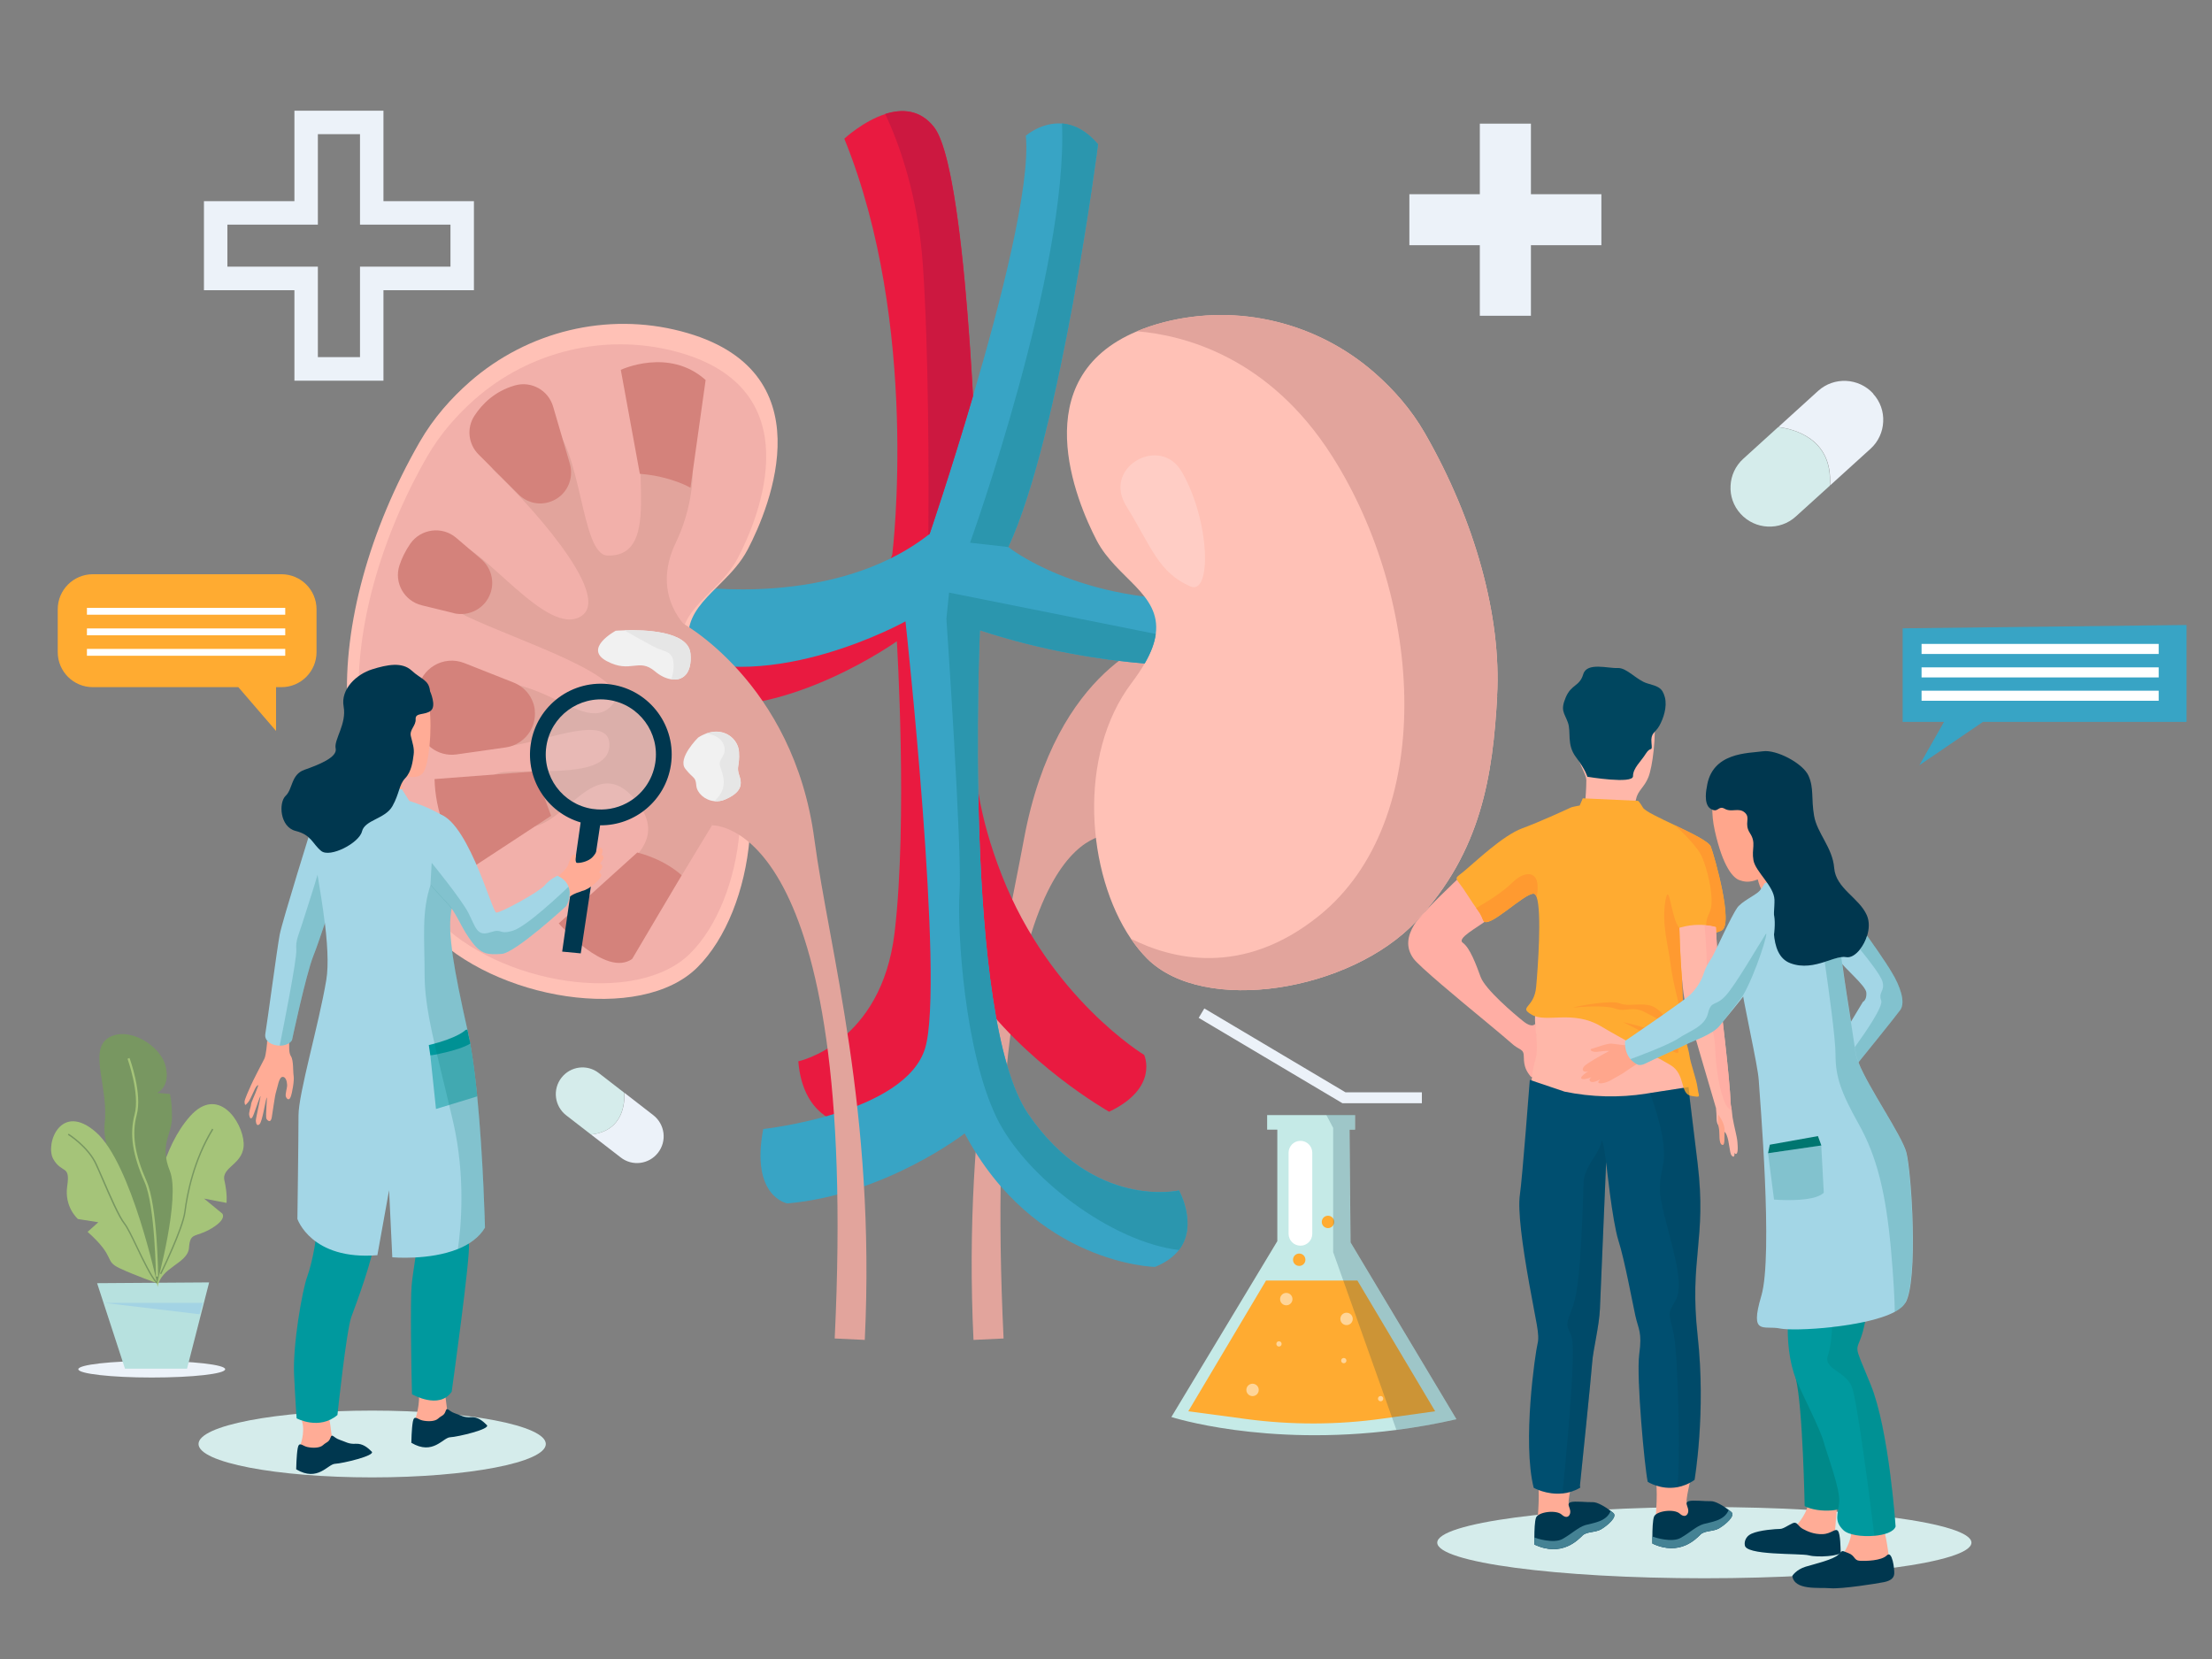 <?xml version="1.0" encoding="UTF-8"?>
<svg xmlns="http://www.w3.org/2000/svg" id="_レイヤー_2" data-name="レイヤー 2" viewBox="0 0 200 150">
  <rect x="0" y="0" width="200" height="150" fill="#808080" stroke="none"/>
  <defs>
    <style>
      .cls-1 {
        fill: #a3d6e6;
      }

      .cls-2, .cls-3, .cls-4, .cls-5 {
        opacity: .2;
      }

      .cls-2, .cls-6, .cls-7 {
        fill: #fff;
      }

      .cls-8, .cls-9 {
        fill: #00999e;
      }

      .cls-8, .cls-7 {
        opacity: .5;
      }

      .cls-10 {
        fill: #a5c479;
      }

      .cls-11 {
        fill: #b7e1df;
      }

      .cls-12, .cls-3 {
        fill: #007670;
      }

      .cls-13 {
        fill: #ffac96;
      }

      .cls-14, .cls-5 {
        fill: #00374f;
      }

      .cls-15 {
        fill: #d4827b;
      }

      .cls-16 {
        fill: #448294;
      }

      .cls-17 {
        fill: #ecf2f9;
      }

      .cls-18 {
        fill: #ffa68c;
      }

      .cls-19 {
        fill: #cc1840;
      }

      .cls-20 {
        fill: none;
      }

      .cls-21 {
        fill: #ffaea4;
      }

      .cls-22 {
        fill: #c5eae7;
      }

      .cls-23 {
        fill: #ffab31;
      }

      .cls-24 {
        fill: #f1f1f1;
      }

      .cls-25 {
        fill: #e2a49c;
      }

      .cls-26 {
        fill: #d5eceb;
      }

      .cls-27 {
        fill: #ff9a30;
      }

      .cls-4 {
        fill: #bedce5;
      }

      .cls-28 {
        fill: #004f70;
      }

      .cls-29 {
        fill: #f2b0aa;
      }

      .cls-30 {
        fill: #38a4c5;
      }

      .cls-31 {
        fill: #00465f;
      }

      .cls-32 {
        fill: #ffb7a9;
      }

      .cls-33 {
        fill: #ffc1b6;
      }

      .cls-34 {
        fill: #789761;
      }

      .cls-35 {
        fill: #e91a40;
      }

      .cls-36 {
        fill: #a3d3e4;
      }

      .cls-37 {
        fill: #2b96ae;
      }

      .cls-38 {
        fill: #008989;
      }

      .cls-39 {
        fill: #e6e6e6;
      }
    </style>
  </defs>
  <g id="_レイヤー_1-2" data-name="レイヤー 1">
    <g>
      <rect class="cls-20" width="200" height="150"></rect>
      <g>
        <g>
          <path class="cls-25" d="M88.02,121.15c-.99-20.72,2.71-35.29,4.56-45.27,2.91-15.71,12.28-18.22,12.69-18.31l-4.92,12.62s.08,5.3.1,5.29c-.12.03-11.96-1.44-9.71,45.54l-2.73.13Z"></path>
          <path class="cls-35" d="M100.27,100.51s-7.72-4.35-12.46-11.28c0,0-1.98,9.89-11.87,12.27,0,0-3.36-.59-3.76-5.54,0,0,7.52-1.58,8.71-11.67,1.19-10.09.2-26.31.2-26.31,0,0-9.69,6.93-18.4,5.74,0,0-5.34-2.97-1.39-7.12,0,0,6.6,2.51,13.06-1.19,6.46-3.69,6.33-5.41,6.33-5.41,0,0,2.51-20.58-4.35-37.46,0,0,1.7-1.59,3.71-2.23,1.49-.47,3.14-.42,4.4,1.18,2.85,3.61,3.88,28.44,4.13,39.5.01.44.02.86.03,1.26.2,10.29-2.37,15.83,1.98,26.91,4.35,11.08,12.86,16.22,12.86,16.22,0,0,1.38,2.97-3.17,5.14Z"></path>
          <path class="cls-30" d="M88.6,56.98s-1.58,35.02,4.35,43.72c5.94,8.71,13.65,6.93,13.65,6.93,0,0,1.74,3.11,0,5.38-.46.59-1.15,1.13-2.17,1.54,0,0-10.88-.2-17.21-12.07,0,0-7.12,5.54-16.03,6.33,0,0-3.36-.59-2.18-6.73,0,0,12.86-1.39,14.64-7.32,1.78-5.94-1.78-38.58-1.78-38.58,0,0-12.07,6.73-21.17,2.97,0,0-1.98-1.98,1.98-6.13,0,0,12.75,1.96,21.26-4.66.04-.03.07-.06.11-.08,0,0,1.9-5.58,3.93-12.48,2.51-8.52,5.21-19.05,4.77-23.53,0,0,1.41-1.24,3.26-1.1,1.01.08,2.15.57,3.27,1.89,0,0-3.36,26.12-8.11,36.4,0,0,6.33,5.14,18.2,4.75l.2,5.94s-1.47.09-3.94-.02c-3.83-.18-10.06-.86-17.03-3.14Z"></path>
          <path class="cls-33" d="M64.46,62.52c5.54,7.32,3.76,19.79-1.39,24.93-5.14,5.14-18.4,2.97-24.34-3.36-.35-.37-.68-.74-.99-1.12-5.06-6.02-5.96-12.55-6.33-19.26-.39-7.12,1.98-15.83,6.53-23.74,1.25-2.18,2.87-3.99,4.55-5.46,5.22-4.56,12.38-6.31,19.08-4.56,13.24,3.44,8.04,15.9,6.04,19.72-.6,1.15-1.45,2.07-2.3,2.92-2.51,2.53-5.01,4.47-.87,9.94Z"></path>
          <path class="cls-29" d="M63.73,62.6c5.24,6.93,3.56,18.72-1.31,23.59-4.87,4.87-17.41,2.81-23.03-3.18-.33-.35-.64-.7-.94-1.06-4.79-5.7-5.64-11.88-5.99-18.23-.37-6.74,1.87-14.98,6.18-22.47,1.19-2.06,2.72-3.77,4.31-5.17,4.93-4.32,11.71-5.97,18.06-4.32,12.52,3.25,7.61,15.04,5.72,18.66-.57,1.09-1.37,1.96-2.17,2.76-2.38,2.4-4.74,4.23-.82,9.41Z"></path>
          <path class="cls-33" d="M135.37,62.92c-.4,7.12-1.39,14.05-7.32,20.38-5.94,6.33-19.19,8.51-24.34,3.36-.52-.53-1.01-1.13-1.46-1.79-3.97-5.84-4.9-16.57.08-23.14.47-.63.86-1.21,1.17-1.75.59-1.02.9-1.89,1-2.67.48-3.61-3.55-5.02-5.34-8.44-1.86-3.57-6.51-14.65,3.63-18.91.72-.31,1.53-.58,2.41-.81,6.71-1.74,13.87,0,19.08,4.56,1.68,1.47,3.3,3.28,4.55,5.46,4.55,7.91,6.93,16.62,6.53,23.74Z"></path>
          <path class="cls-25" d="M135.37,62.92c-.4,7.12-1.39,14.05-7.32,20.38-5.94,6.33-19.19,8.51-24.34,3.36-.52-.52-1.01-1.12-1.46-1.79,3.66,1.85,10.09,3.51,17.01-2.07,10.68-8.61,9.5-28.49,1.19-41.55-5.72-9-13.42-10.95-17.66-11.3.73-.31,1.53-.58,2.41-.81,6.71-1.74,13.87,0,19.08,4.56,1.68,1.47,3.3,3.28,4.55,5.46,4.55,7.91,6.93,16.62,6.53,23.74Z"></path>
          <path class="cls-25" d="M78.2,121.15l-2.73-.13c2.26-46.98-10.97-46.37-11.09-46.4.03,0-.92-3.84-.92-3.84l-2.33-14.74c.4.09,10.62,5.65,12.5,19.83,1.34,10.06,5.56,24.55,4.56,45.27Z"></path>
          <path class="cls-19" d="M87.98,35.8c-2.03,6.9-3.93,12.48-3.93,12.48-.04.03-.07.06-.11.08.04-5.13.04-16.68-.5-24.41-.44-6.32-2.16-11-3.4-13.65,1.49-.47,3.14-.42,4.4,1.18,1.85,2.35,2.93,13.65,3.53,24.32Z"></path>
          <path class="cls-2" d="M106.85,42.66c-1.89-3.29-6.93-.57-5.18,2.8.08.15.16.3.26.45,2.21,3.63,2.84,5.85,5.69,7.11,1.94.86,1.82-5.87-.77-10.37Z"></path>
          <path class="cls-37" d="M106.6,113.02c-6.04-.7-13.9-6.56-16.52-12.03-2.84-5.93-3.55-16.59-3.32-20.39.24-3.79-1.19-24.65-1.19-24.65l.24-2.37,18.69,3.74c-.1.77-.41,1.65-1,2.67-3.82-.32-9.11-1.1-14.9-3,0,0-1.58,35.02,4.35,43.72,5.94,8.71,13.65,6.93,13.65,6.93,0,0,1.74,3.11,0,5.38Z"></path>
          <path class="cls-37" d="M99.28,13.06s-3.36,26.12-8.11,36.4l-3.46-.39s8.88-24.71,8.31-37.91c1.01.08,2.15.57,3.27,1.89Z"></path>
          <path class="cls-25" d="M64.38,74.62s-2.92,4.81-4.47,7.39c-1.55,2.58-5.84.86-5.84-1.03s7.22-3.95,3.44-8.59c-3.78-4.64-6.36,2.58-9.97,2.41s-4.98-4.64-2.06-4.98c2.92-.34,9.79.69,9.62-2.58s-8.42,1.03-10.65.17c-2.23-.86-1.72-6.36,2.23-5.5,3.95.86,6.87,4.12,8.76,1.72,1.89-2.41-8.59-5.67-13.23-7.9-4.64-2.23-3.95-7.04-1.2-6.7,2.75.34,8.42,8.59,11.51,6.7,3.09-1.89-5.33-10.83-7.73-13.06-2.41-2.23,1.72-7.04,4.81-4.64,3.09,2.41,2.87,12.13,5.33,12.2,5.78.17.74-11.45,4.64-12.2,3.55-.69,3.95,6.01,1.55,11-2.41,4.98,1.2,7.9,1.2,7.9l2.06,17.7Z"></path>
          <path class="cls-15" d="M39.29,70.44h0c.07,2.89,1.13,5.67,3,7.88h0c.12.14.33.17.48.07l7.06-4.63-1.49-4.01-9.05.69Z"></path>
          <path class="cls-15" d="M45.72,67.58l-4.43.63c-1.72.25-3.3-.98-3.5-2.7-.11-.92-.14-1.98,0-3.09.24-1.99,2.32-3.21,4.19-2.47l4.45,1.76c1.04.41,1.78,1.34,1.92,2.45,0,.02,0,.04,0,.06.18,1.64-.99,3.12-2.63,3.36Z"></path>
          <path class="cls-15" d="M41.01,55.43l-2.87-.7c-1.6-.39-2.54-2.06-2.02-3.62.2-.61.51-1.27.97-1.94.95-1.37,2.89-1.63,4.16-.54l2.25,1.92c.87.74,1.22,1.92.87,3.01,0,.02-.01.04-.02.06-.47,1.38-1.93,2.16-3.34,1.82Z"></path>
          <path class="cls-15" d="M46.87,44.69l-3.6-3.6c-.94-.94-1.1-2.41-.36-3.52.69-1.05,1.83-2.2,3.64-2.72,1.48-.43,3.03.43,3.46,1.91l1.51,5.16c.42,1.42-.33,2.94-1.73,3.43-.06.02-.12.04-.18.06-.97.29-2.02,0-2.74-.72Z"></path>
          <path class="cls-15" d="M57.62,77.08l-7.1,6.41s4.24,4.93,6.64,3.21l4.47-7.56s-1.37-1.37-4.01-2.06Z"></path>
          <path class="cls-15" d="M57.85,42.83l-1.72-9.39s4.35-2.06,7.67.92l-1.37,9.74s-1.72-1.03-4.58-1.26Z"></path>
          <g>
            <path class="cls-24" d="M65.6,72.27c-.34.15-.68.2-1,.17-.88-.08-1.58-.75-1.64-1.39-.08-.88-.23-.57-.99-1.53-.76-.95,1.15-2.83,1.15-2.83.26-.17.51-.29.75-.38,1.66-.59,2.89.54,2.95,1.67.08,1.3-.27,1.3.04,2.18.31.88.04,1.53-1.26,2.1Z"></path>
            <path class="cls-39" d="M65.6,72.27c-.34.15-.68.2-1,.17.03-.04.07-.08.12-.13,1.22-1.22.57-2.37.38-3.05-.19-.69.69-.95.34-1.91-.3-.83-1.31-1-1.58-1.02,1.66-.59,2.89.54,2.95,1.67.08,1.3-.27,1.3.04,2.18.31.88.04,1.53-1.26,2.1Z"></path>
          </g>
          <g>
            <path class="cls-24" d="M60.69,61.42c-.48-.07-1-.32-1.47-.72-1.49-1.26-2.18.23-4.35-.92-2.18-1.15.8-2.75.8-2.75,0,0,.3-.03.78-.04,1.74-.06,5.8.04,5.98,2.11.16,1.8-.7,2.48-1.74,2.32Z"></path>
            <path class="cls-39" d="M60.69,61.42c.14-.41.25-.91.21-1.41-.08-1.22-.76-.99-1.91-1.6-1.01-.54-2.26-1.26-2.54-1.42,1.74-.06,5.8.04,5.98,2.11.16,1.8-.7,2.48-1.74,2.32Z"></path>
          </g>
        </g>
        <path class="cls-17" d="M20.36,123.8c0,.42-2.97.75-6.64.75s-6.64-.34-6.64-.75,2.97-.75,6.64-.75,6.64.34,6.64.75Z"></path>
        <g>
          <ellipse class="cls-26" cx="154.1" cy="139.48" rx="24.15" ry="3.22"></ellipse>
          <g>
            <g>
              <path class="cls-32" d="M143.34,72.36s.09-1.02.09-1.81-1.3-2.13-1.21-4.82c.08-2.18.65-3.8,2.92-4.36,2.27-.56,4.17,1.21,4.41,3.2.23,1.99-.14,4.78-.51,5.7-.37.93-.97,1.21-1.11,1.99s-2.41,1.02-4.59.09Z"></path>
              <path class="cls-31" d="M143.52,70.23s-.14-.6-1.02-1.76c-.88-1.16-.42-2.27-.74-3.15-.32-.88-.7-1.07-.19-2.27s1.25-.97,1.58-2.09,2.27-.51,3.11-.56c.83-.05,1.72,1.11,2.69,1.39.97.28,1.34.37,1.58,1.25.23.88-.14,1.95-.51,2.6-.37.65-.79.6-.7,1.53.09.93-.05.23-.51.97-.46.74-1.16,1.3-1.16,2.04s-4.13.05-4.13.05Z"></path>
              <path class="cls-21" d="M138.38,97.31c-.37-.46-.6-.88-.6-1.72s-.37-.56-1.16-1.3c-.25-.23-1.15-.98-2.29-1.93-2.46-2.03-6.01-4.98-6.52-5.68-.74-1.02-.56-2.04.05-3.06.6-1.02,4.08-4.27,4.08-4.27,1.67.14,3.57,2.78,2.87,3.52-.08.09-.19.18-.31.28-.93.73-2.81,1.68-2.24,2.09.65.46,1.21,1.99,1.62,3.11.42,1.11,2.97,3.29,3.85,3.99.88.7,1.11.19,1.11.19l.19,1.9c.14,1.35-.28,3.34-.65,2.88Z"></path>
              <g>
                <path class="cls-13" d="M149.69,137.28s.27-2.77-.05-3.78c-.32-1.01,2.67-.61,3.12-.56s-.37,2.28-.25,2.92c.12.64.74,1.28.15,1.74s-3.14.61-2.97-.32Z"></path>
                <path class="cls-14" d="M155.46,138.17c-.54.32-1.3.2-1.69.56-.39.37-1.86,2.01-4.37.83,0,0,0-.27,0-.63,0-.61.03-1.48.15-1.8.2-.52,1.82-.74,2.33-.27.52.47.83.02.76-.37-.07-.39-.32-.64.05-.76.37-.12,1.5.02,1.99,0,.41-.02,1.15.43,1.61.78.1.07.18.14.25.2.39.34-.54,1.13-1.08,1.45Z"></path>
                <path class="cls-16" d="M155.46,138.17c-.54.32-1.3.2-1.69.56-.39.37-1.86,2.01-4.37.83,0,0,0-.27,0-.63.19.07,1.75.58,2.56.12.86-.49,1.4-1.05,2.06-1.25.66-.19,1.9-.29,2.28-1.28.1.07.18.14.25.2.39.34-.54,1.13-1.08,1.45Z"></path>
              </g>
              <g>
                <path class="cls-13" d="M139.02,137.38s.27-2.77-.05-3.78c-.32-1.01,2.67-.61,3.12-.56.44.05-.37,2.28-.25,2.92.12.64.74,1.28.15,1.74s-3.14.61-2.97-.32Z"></path>
                <path class="cls-14" d="M144.79,138.26c-.54.32-1.3.2-1.69.56-.39.37-1.86,2.01-4.37.83,0,0,0-.27,0-.63,0-.61.03-1.48.15-1.8.2-.52,1.82-.74,2.33-.27.52.47.83.02.76-.37-.07-.39-.32-.64.05-.76.37-.12,1.5.02,1.99,0,.41-.02,1.15.43,1.61.78.1.07.18.14.25.2.39.34-.54,1.13-1.08,1.45Z"></path>
                <path class="cls-16" d="M144.79,138.26c-.54.32-1.3.2-1.69.56-.39.37-1.86,2.01-4.37.83,0,0,0-.27,0-.63.19.07,1.75.58,2.56.12.86-.49,1.4-1.05,2.06-1.25.66-.19,1.9-.29,2.28-1.28.1.07.18.14.25.2.39.34-.54,1.13-1.08,1.45Z"></path>
              </g>
              <path class="cls-32" d="M138.47,98.47s-.07-1.25.35-2.64-.28-3.48.07-4.45c.35-.97,10.71,1.88,11.97,2.92s1.6,5.29,1.6,5.29c0,0-11.55,1.67-13.98-1.11Z"></path>
              <path class="cls-28" d="M153.22,133.8c-.54.38-1.09.58-1.59.67-1.49.26-2.65-.49-2.65-.49-.28-1.27-1.04-9.45-.77-11.51.28-2.06-.07-2.24-.35-3.52-.28-1.27-.97-5.03-1.53-6.79-.56-1.76-1.11-7.09-1.11-7.09,0,0,0,.01,0,.03-.03.69-.49,11.71-.56,13.24-.07,1.58-.63,3.76-.7,4.85-.07,1.09-1.11,11.15-1.11,11.15,0,0,.03.1.03.16-.01,0-.02.01-.03.02-.54.31-1.07.46-1.58.51-1.45.15-2.6-.51-2.6-.51-1.04-4.12.14-12.18.35-13.03.21-.85-.14-1.94-.76-5.45-.63-3.52-1.04-6.61-.84-8,.21-1.39.9-10.4.9-10.4l3.14,1.06c2.42.5,4.94.57,7.39.18l.31-.05,3.49-.54.84,6.91c.83,6.91-.77,8.61,0,15.57.77,6.97-.28,13.03-.28,13.03Z"></path>
              <path class="cls-23" d="M155.65,84.14c-.37.17-.83.28-1.3.35-.8.12-1.62.15-2.04.21-.09.01-.16.02-.21.04-.42.14.09,1.99,0,3.06-.09,1.07.14,3.43.09,4.55-.05,1.11.46,2.32.56,3.06.09.74.65,2.18.74,2.97.09.79.42.88-.6.7-1.02-.19-.46-1.95-1.85-2.78-1.39-.83-3.8-2.04-6.31-3.52-2.5-1.48-4.92-.28-6.21-1.02-1.3-.74.19-.56.37-2.51.16-1.7.52-6.81.05-8.13-.07-.19-.15-.3-.26-.31-.84-.09-4.2,3.34-4.57,2.41-.24-.6-.31-.66-.63-1.11-.17-.24-.42-.6-.81-1.21-1.11-1.76-1.34-1.28-.32-2.11,1.02-.84,3.52-3.25,5.29-3.9,1.55-.57,3.72-1.57,4.44-1.9.1-.04.75-.16.75-.16l.28-.65,5.01.23s.19.19.42.6c.18.33,1.52.95,2.91,1.61,0,0,0,0,0,0,1.51.72,3.07,1.47,3.24,1.93.33.88,2.09,7.07.97,7.58Z"></path>
              <path class="cls-5" d="M145.22,105.11c-.03.69-.49,11.71-.56,13.24-.07,1.58-.63,3.76-.7,4.85-.07,1.09-1.11,11.15-1.11,11.15,0,0,.03.1.03.16-.01,0-.02.01-.03.02-.54.31-1.07.46-1.58.51.18-1.77,1.32-13.02.81-14.24-.56-1.32-.49-.83.21-2.92.7-2.09.83-9.74.9-11.06.07-1.32,1.39-2.51,1.6-3.55.08-.42.26.44.42,1.83Z"></path>
              <path class="cls-5" d="M153.22,133.8c-.54.38-1.09.58-1.59.67.33-1.31.12-11.81-.29-13.8-.42-2.02-.63-1.74.14-3.06.77-1.32-.07-4.1-.76-6.82-.7-2.71-.84-3.2-.35-5.5.43-2.04-.9-5.68-1.19-6.46l3.49-.54.84,6.91c.83,6.91-.77,8.61,0,15.57.77,6.97-.28,13.03-.28,13.03Z"></path>
              <path class="cls-27" d="M155.65,84.14c-.37.17-.83.28-1.3.35-.05-.1-.08-.22-.09-.35-.07-1.53.42-1.32.49-2.44.07-1.11-.35-2.99-.84-4.17-.4-.98-1.95-2.44-2.47-2.91,1.51.72,3.07,1.47,3.24,1.93.33.88,2.09,7.07.97,7.58Z"></path>
              <g>
                <g>
                  <path class="cls-32" d="M156.89,104.33s-.04-.05-.06-.11c0,.34-.06.48-.27.25-.19-.22-.19-1.23-.44-1.84-.25-.6-.89-.61-.91-1.43,0-.34-.03-.71-.06-1.04-.03-.04-.1-.35-.12-.39,0,0-2.21-7.51-2.64-9.04-.13-.47-.23-1.29-.31-2.21-.18-2.08-.24-4.63-.24-4.63l.13-.04c.53-.15,1.08-.23,1.63-.23.17,0,.35,0,.52.02.34.03.69.09,1.02.18,0,0,.3,5.32.37,6.23.06.85.86,7.08.98,9.84.03.13.06.31.09.5.02.19.05.41.07.63.15.91.39,1.66.44,2.23.04.47.08,1.18-.19,1.07Z"></path>
                  <path class="cls-18" d="M155.36,100.77s-.09.6.06,1.27c.09.4-.06,1.42.32,1.48.25.04.15-.77.19-1.29.05-.66-.57-1.45-.57-1.45Z"></path>
                </g>
                <path class="cls-21" d="M156.58,100.4c-.19-.07-.37-.22-.52-.5-.59-1.13-.92-3.36-.98-5.13-.06-1.77-.73-2.93-1.04-4.09-.3-1.16-.12-.67.18-1.71.27-.91-.03-4.46-.1-5.31.34.03.69.09,1.02.18,0,0,.3,5.32.37,6.23.06.85.87,7.08.98,9.84.03.13.06.31.08.5Z"></path>
              </g>
              <path class="cls-27" d="M146.75,92.42s2.5,1.18,3.69,2.09,1.67.97,1.04-.14c-.63-1.11-4.73-1.95-4.73-1.95Z"></path>
              <path class="cls-27" d="M142.27,91.1s2.69-.28,3.76.09c1.07.37,1.48-.32,2.78.37,1.3.7,2.18,1.11,2.18,1.11,0,0-.7-1.39-1.67-1.72-.97-.32-2.09.09-2.88-.23-.79-.32-3.71.23-4.17.37Z"></path>
              <path class="cls-27" d="M152.2,92.35s-.93-3.34-1.14-5.08c-.21-1.74-.83-3.69-.49-5.77.35-2.09.53,1.65,1.27,2.39,0,0,.06,2.55.24,4.63,0,1.19.15,2.93.11,3.83Z"></path>
              <path class="cls-27" d="M138.93,81.11c-.07-.19-.15-.3-.26-.31-.84-.09-4.2,3.34-4.57,2.41-.24-.6-.31-.66-.63-1.11.54-.3,2.31-1.34,3.25-2.28,1.11-1.11,2.23-1.04,2.3.21.03.53-.03.81-.09,1.08Z"></path>
            </g>
            <g>
              <path class="cls-18" d="M162.5,76.31c.04-.11.06-.21.08-.33.12-1.01.35-3.76-.12-5.04-.47-1.28-3.38-4.58-6.87-.66,0,0-1.28,1.55-.54,4.85.74,3.3,1.67,4.27,2.25,4.46.36.12.84.25,1.63-.08.19.78.6,1.65,1.09,1.28.62-.47,3.38-1.44,3.38-1.44-.62-1.09-.88-2.89-.89-3.05Z"></path>
              <g>
                <path class="cls-13" d="M162.33,138.03s.97-.99,1.13-1.98c.16-.99.21-.72.66-.66s1.75-.06,1.92.14c.17.19-.14,2.66-.14,3.2s-3.43.47-3.57-.7Z"></path>
                <path class="cls-14" d="M157.75,139.66s-.1-.66.62-.99,2.21-.43,2.58-.43,1.07-.6,1.34-.56c.27.04.33.35.72.56.39.21.99.5,1.79.47s1.14-.58,1.38-.29c.23.29.23,1.57.25,1.92.02.35-2.1.5-2.87.29-.78-.21-5.9.04-5.8-.97Z"></path>
              </g>
              <g>
                <path class="cls-13" d="M166.64,140.5s.8-1.14.74-2.13c-.06-.99,2.17-.33,2.62-.43.45-.1.7,2.29.81,2.97.12.68-3.76,1.53-4.17-.41Z"></path>
                <path class="cls-14" d="M162.05,142.49s.35-.58,1.22-.84c.87-.26,2.5-.64,2.94-1.08s.26-.38.9-.15c.64.23.49.67,1.05.7.55.03,1.95,0,2.44-.49.49-.49.7,1.25.67,1.66s-.35.64-.93.76c-.58.12-3.84.64-4.86.55-1.02-.09-3.23.23-3.43-1.11Z"></path>
              </g>
              <path class="cls-38" d="M163.17,136.18s-.16-8.82-.79-11.5c-.63-2.67.79-18.1.79-18.1,0,0,7.67-.35,8.69-.76,1.03-.42-.24,4.86-1.19,6.39-.95,1.53-1.66,4.86-1.66,4.86,0,0-1.58,6.39-1.74,7.57-.16,1.18-.4,10.35-.24,11.18.16.83-2.61,1.04-3.87.35Z"></path>
              <path class="cls-9" d="M171.39,138.02c-.16.48-.99.76-1.92.84-1.11.1-2.37-.07-2.82-.53-.83-.83-.47-1.35-.36-2.5.12-1.15-1.07-4.27-1.42-5.52-.36-1.25-1.9-4.17-2.49-5.63-.59-1.46-.83-3.54-.71-5.42.12-1.88-.95-12.3-.95-12.3,0,0,9.72-1.25,9.6.62-.1,1.52-.89,7.59-1.5,10.97-.15.8-.28,1.45-.39,1.85-.59,2.08-.95.73.71,4.79,1.66,4.06,2.25,12.82,2.25,12.82Z"></path>
              <path class="cls-1" d="M172.28,117.78c-.17.31-.51.59-.96.83-.68.37-1.63.66-2.68.9-.95.21-1.99.37-2.98.48-2.12.24-4.07.26-4.7.13-1.48-.31-2.79.7-1.71-2.95,1.09-3.65-.15-18.08-.23-19.48-.08-1.4-1.32-6.6-1.71-9.39-.39-2.79-.23-6.21-.23-6.21.31-.55,1.7-1.17,2.02-1.55.32-.38.43-.66.43-.66,2.5-1.14,4.03-.64,4.03-.64l.9.76c.62.93,1.94,2.56,1.86,4.27,0,.19,0,.46.02.78.17,2.31,1.07,7.5,1.38,9.64.03.2.05.38.07.52.03.24.12.53.25.86.91,2.3,3.92,6.58,4.33,8.14.46,1.79,1.09,11.49-.08,13.58Z"></path>
              <path class="cls-1" d="M171.82,91.31c-.47.65-3.53,4.43-3.98,4.98-.04.04-.06.07-.06.07l-.06-.14-.4-1.02-.66-1.67,1.78-2.95s.35-.15.31-.82c-.04-.66-2.1-2.29-2.48-2.99-.38-.69-.73-5.89-1.62-6.56.3.2,1.82,1.25,2.9,2.68.17.23.36.48.55.73,1.11,1.51,2.39,3.35,2.98,4.35.7,1.16,1.24,2.64.74,3.34Z"></path>
              <path class="cls-14" d="M168.81,84.61c-.14.46-.37.89-.64,1.23-.38.49-.85.78-1.25.7-.13-.03-.28-.03-.44,0-.42.05-.93.25-1.5.43-.91.29-1.98.54-3.1.12-2.1-.78-1.4-4.5-1.44-5.74-.04-1.24-1.71-2.52-1.9-3.57-.19-1.05.27-1.55-.31-2.44-.58-.89.08-1.36-.46-1.86-.54-.5-1.2,0-1.82-.35s-.58.43-1.28,0c-.7-.43-.35-1.94-.35-1.94.43-3.22,3.8-3.07,5.05-3.26,1.24-.19,3.65,1.09,4.15,2.21.5,1.13.23,2.02.5,3.61.27,1.59,1.67,2.87,1.82,4.73.15,1.86,2.25,2.68,2.95,4.27.25.57.22,1.25.02,1.88Z"></path>
              <path class="cls-18" d="M148.06,93.97s-1.21.53-1.21.53c0,0-.77-.09-1.13-.14-.36-.05-1.56.41-1.81.47-.25.06.03.33.51.27.4-.05.64-.09,1.08-.08-.88.48-2.06,1.14-2.27,1.4-.32.38.03.57.37.44.01,0,.03-.01.04-.02-.3.19-.67.46-.68.61-.02.2.51.13.93-.06-.11.1-.19.19-.17.26.08.33.56.16.97-.06-.1.09-.18.18-.18.24-.02.24.72.09,1.15-.17.18-.11.63-.36,1.07-.61,1.9-1.36,1.89-.96,2.15-1.62.26-.67-.81-1.45-.81-1.45Z"></path>
              <path class="cls-1" d="M159.94,86.58c-.22.65-.96,1.74-1.78,2.82-1.08,1.42-2.29,2.85-2.65,3.31-.62.82-2.44,1.4-3.03,1.71-.58.31-3.07,1.4-3.65,1.71-.58.31-.85.08-.85.08-.21-.11-.38-.25-.52-.4-.01-.02-.03-.03-.04-.05-.61-.71-.48-1.65-.48-1.65,0,0,5.32-3.61,5.9-4.19.58-.58.97-1.2,1.2-1.9.23-.7.5-1.05.78-1.51.27-.47,1.75-3.76,2.25-4.42.45-.59,2-.56,2.79-.15.09.04.17.1.23.15.66.54.35,2.99-.15,4.5Z"></path>
              <path class="cls-3" d="M157.57,90.05c-1.08,1.42-1.7,2.2-2.06,2.66-.62.82-2.44,1.4-3.03,1.71-.58.31-3.07,1.4-3.65,1.71-.58.31-.85.08-.85.08-.21-.11-.38-.25-.52-.4-.01-.02-.03-.03-.04-.05.69-.25,3.51-1.31,4.33-1.87.93-.64,2.39-1.05,2.68-2.27.29-1.22.7-.58,1.63-1.63.93-1.05,2.93-4.52,3.57-5.51.39-.6-.85,3.49-2.06,5.57Z"></path>
              <path class="cls-3" d="M171.82,91.31c-.42.59-2.97,3.74-3.79,4.74-.13-.33-.22-.62-.25-.86-.02-.14-.04-.32-.07-.52.99-1.37,2.58-3.69,2.38-4.21-.29-.76.35-.82.12-1.69-.16-.6-1.33-2.08-2.03-2.93.27-.34.5-.77.64-1.23.9,1.26,1.8,2.58,2.27,3.36.7,1.16,1.24,2.64.74,3.34Z"></path>
              <path class="cls-3" d="M172.28,117.78c-.17.31-.51.59-.96.83-.02-1.08-.1-2.9-.35-5.68-.47-5.12-1.28-8.38-2.91-11.29-1.63-2.91-2.1-4.31-2.1-6.29,0-1.48-.65-6.12-.98-8.39.57-.18,1.08-.38,1.5-.43.32,2.59.97,6.39,1.22,8.14.03.2.05.38.07.52.03.24.12.53.25.86.91,2.3,3.92,6.58,4.33,8.14.46,1.79,1.09,11.49-.08,13.58Z"></path>
              <polygon class="cls-12" points="160.02 103.5 159.86 104.27 164.68 103.57 164.37 102.72 160.02 103.5"></polygon>
              <path class="cls-3" d="M159.86,104.27l.54,4.19s3.57.31,4.5-.62l-.23-4.27-4.81.7Z"></path>
              <path class="cls-3" d="M171.39,138.02c-.16.48-.99.76-1.92.84-.24-1.96-1.53-12.32-2.06-13.53-.58-1.34-2.56-1.57-2.15-2.74.27-.79.36-1.94.39-2.61,1-.11,2.03-.27,2.98-.48-.08.37-.15.68-.21.91-.59,2.08-.95.73.71,4.79,1.66,4.06,2.25,12.82,2.25,12.82Z"></path>
            </g>
          </g>
        </g>
        <polygon class="cls-17" points="128.56 99.75 121.38 99.75 108.38 92.03 108.89 91.18 121.65 98.76 128.56 98.76 128.56 99.75"></polygon>
        <g>
          <ellipse class="cls-26" cx="33.65" cy="130.56" rx="15.7" ry="3.02"></ellipse>
          <g>
            <circle class="cls-4" cx="54.32" cy="68.24" r="5.57" transform="translate(-11.05 10.5) rotate(-10.03)"></circle>
            <path class="cls-14" d="M60.66,69.18c.53-3.5-1.88-6.76-5.38-7.29-3.5-.53-6.76,1.88-7.29,5.38-.48,3.2,1.49,6.2,4.51,7.09l-1.67,11.68,1.68.16,1.75-11.58c3.14.04,5.92-2.25,6.4-5.45ZM53.58,73.14c-2.72-.41-4.59-2.95-4.18-5.67.41-2.72,2.95-4.59,5.67-4.18,2.72.41,4.59,2.95,4.18,5.67-.25,1.63-1.25,2.95-2.6,3.66-.91.48-1.97.68-3.06.52Z"></path>
            <path class="cls-13" d="M54.26,78.08c.18-.24.31-.45.31-.53,0-.14-.09-.23-.19-.28.11-.22.14-.43.02-.55-.18-.18-.34.07-.34.07,0,0-.24.47-.54.76-.31.29-.89.47-1.27.47-.05,0-.09,0-.14-.02-.16-.32-.03-.67-.03-.67,0,0-.18-.16-.33,0-.09.09-.3.6-.32.66-.07.38-.4.71-.4.71l-.76.71c.54.13.58,2.12,1.21,1.68.62-.42.75-.35,1.14-.53.73-.14,1.73-1.14,1.75-1.41,0-.12-.09-.21-.2-.28.17-.23.29-.42.29-.5.01-.15-.11-.25-.22-.3Z"></path>
            <path class="cls-13" d="M24.15,94.25s-.09,1.18-.25,1.48-1.1,2.12-1.21,2.4c-.11.29-.63,1.32-.58,1.55s.02.34.31,0c.29-.34.58-1.28.81-1.5.24-.22.04.16-.04.4-.07.24-.49,1.1-.49,1.28s-.24.74-.16,1.01c.07.27.14.33.27.16.13-.16.58-1.63.72-1.9.14-.27-.42,1.99-.4,2.22.02.24.11.51.34.29.24-.22.52-2.04.63-2.37.11-.33-.13,1.7,0,1.9.13.2.38.36.47-.13s.27-1.97.4-2.35c.13-.38.24-1.28.56-1.32.33-.04.42.47.43.72.02.25-.2.85-.11,1.07.09.22.29.38.43.02.14-.36.34-1.5.27-1.9-.07-.4,0-1.41-.24-1.77-.24-.36-.13-.99-.18-1.43-.05-.43-1.36-.69-2.01.14Z"></path>
            <path class="cls-13" d="M32.41,71.75s.61-1.34.69-1.92.14-1.23-.43-2.06c-.58-.83-1.48-2.42-.72-4.56s2.82-2.53,4.01-2.21c1.19.33,2.57.65,2.86,2.86.29,2.21-.07,5.32-.54,5.97-.47.65-1.37.36-1.59.36s-.4,1.7-.4,1.7c0,0-2.82.14-3.87-.14Z"></path>
            <g>
              <g>
                <path class="cls-13" d="M37.53,128.39s.56-1.64.28-2.69c-.29-1.05,1.84,0,2.18-.05.33-.05.33,1.57.52,2.17.19.6-1.91,1.48-2.98.57Z"></path>
                <path class="cls-14" d="M37.19,130.46s.02-1.29.14-1.93c.12-.64.43-.19.86-.1.43.1,1.12.12,1.43-.17.31-.29.52-.24.67-.67.14-.43.26,0,.83.19.57.19.81.4,1.45.36.64-.05,1.1.36,1.45.71.36.36-2.64,1.07-3.31,1.1-.67.02-1.55,1.67-3.52.5Z"></path>
              </g>
              <g>
                <path class="cls-13" d="M27.11,130.79s.5-1.19.21-2.24c-.29-1.05,1.91-.45,2.24-.5.33-.05.33,1.57.52,2.17.19.6-1.91,1.48-2.98.57Z"></path>
                <path class="cls-14" d="M26.78,132.86s.02-1.29.14-1.93c.12-.64.43-.19.86-.1.43.1,1.12.12,1.43-.17s.52-.24.67-.67.26,0,.83.19c.57.19.81.4,1.45.36s1.1.36,1.45.71c.36.36-2.64,1.07-3.31,1.1-.67.02-1.55,1.67-3.52.5Z"></path>
              </g>
              <path class="cls-9" d="M28.32,97.09s-.47,3.59-.4,4.92c.07,1.33.67,7.45.73,8.52.07,1.06-.4,3.59-.86,4.86-.47,1.26-1.33,6.25-1.2,8.92.13,2.66.23,3.93.23,3.93,0,0,2.03,1.1,3.69-.3,0,0,.8-7.62,1.26-8.88.47-1.26,2-5.39,2.06-6.85.07-1.46.73-10.51.73-10.51,0,0,3.06,8.78,3.19,9.65.13.86-.4,3.39-.53,4.86-.13,1.46-.03,7.72.03,9.85,0,0,2.46,1.43,3.59-.23,0,0,1.7-12.14,1.56-13.41-.13-1.26-.13-2.13,0-3.59.13-1.46.07-6.72-.6-9.05-.67-2.33-.53-2.53-.53-2.53l-12.97-.13Z"></path>
            </g>
            <path class="cls-1" d="M43.86,110.98c-.54.92-1.45,1.54-2.46,1.95-2.59,1.05-5.93.75-5.93.75l-.29-6.07-1.06,5.88c-5.98.48-7.23-3.28-7.23-3.28,0,0,.1-7.33.1-9.35s1.83-8.19,2.51-12.24c.12-.72.14-1.59.1-2.55-.09-2.18-.52-4.78-.88-6.96-.37-2.26-.68-4.07-.48-4.47.48-.96,3.47-2.51,3.47-2.51l.58-.77,1.41-.19c.15-.02.31-.02.46-.01l2.18.2.67,1.06s4.24,1.25,4.34,2.99c.07,1.31-.13,3.62-.36,5.5-.07.6-.15,1.17-.22,1.63-.29,1.9.27,5.11,1.49,10.56.02.08.04.16.05.24.05.2.09.41.13.63.03.13.05.27.08.4.25,1.39.46,3.05.63,4.77.55,5.59.7,11.85.7,11.85Z"></path>
            <path class="cls-1" d="M51.21,81.91s-4.63,4.27-5.86,4.34c-1.23.07-1.81.07-2.68-1.08-.87-1.16-1.08-1.88-1.74-2.89-.03-.05-.07-.1-.11-.15-.4-.53-1.18-1.24-1.9-2.14-.7-.88-1.33-1.95-1.46-3.2-.29-2.68,1.74-3.25,1.74-3.25,2.87-.24,5.28,8.92,5.66,8.97.39.05,3.91-1.88,4.39-2.46.48-.58,1.16-.87,1.16-.87.57.27.86.63,1,1,.32.85-.21,1.75-.21,1.75Z"></path>
            <path class="cls-1" d="M30.36,80.99c-.31.57-.65,1.51-.99,2.5-.35,1.01-.7,2.09-1.04,2.94-.67,1.69-1.93,7.62-1.93,7.62-.21.34-.66.5-1.11.49-.7,0-1.42-.4-1.3-1.07.19-1.11,1.06-7.71,1.3-8.97.24-1.25,2.94-9.88,2.94-9.88,2.56.39,2.75,5.21,2.12,6.36Z"></path>
            <path class="cls-14" d="M38.88,62.49s.61,1.34.07,1.77c-.54.43-1.41.14-1.37.76.04.61-.58.94-.43,1.55.14.61.33,1.08.25,1.66s-.18,1.52-.76,2.13c-.58.61-.51,1.37-1.16,2.53-.65,1.16-2.49,1.23-2.75,2.28-.25,1.05-2.89,2.42-3.69,1.77s-.87-1.45-2.31-1.81-1.55-2.57-.9-3.18c.65-.61.47-1.92,1.7-2.35,1.23-.43,3-1.12,2.82-1.92-.18-.8,1.01-2.21.72-3.8-.29-1.59,1.19-2.93,2.57-3.36,1.37-.43,2.71-.69,3.58.11.87.8,1.55.83,1.66,1.84Z"></path>
            <path class="cls-9" d="M42.52,94.36c-1.13.68-3.61,1.07-3.61,1.07l-.14-.94c2.68-.65,3.33-1.37,3.33-1.37,0,0,.07-.01.16-.03.02.08.04.16.05.24.07.32.14.67.21,1.03Z"></path>
            <path class="cls-8" d="M43.15,99.13l-3.73,1.14-.51-4.84,1.81-.87,1.72-.6c.03.13.05.27.08.4.25,1.39.46,3.05.63,4.77Z"></path>
            <path class="cls-3" d="M43.86,110.98c-.54.92-1.45,1.54-2.46,1.95.27-1.85.73-6.51-.44-11.54-1.51-6.49-2.57-9.96-2.57-13.29s-.29-5.63.55-8.13c.72.9,1.5,1.61,1.9,2.14-.02.15-.04.29-.06.42-.29,1.9.27,5.11,1.49,10.56.02.08.04.16.05.24.05.2.09.41.13.63.03.13.05.27.08.4.25,1.39.46,3.05.63,4.77.55,5.59.7,11.85.7,11.85Z"></path>
            <path class="cls-3" d="M51.21,81.91s-4.63,4.27-5.86,4.34c-1.23.07-1.81.07-2.68-1.08-.87-1.16-1.08-1.88-1.74-2.89-.03-.05-.07-.1-.11-.15-.4-.53-1.18-1.24-1.9-2.14l.11-1.98s2.67,3.27,3.32,4.53c.65,1.26.75,2.16,1.96,1.76,1.21-.4.7.25,2.06-.15,1.26-.37,4.56-3.53,5.03-3.97.32.85-.21,1.75-.21,1.75Z"></path>
            <path class="cls-3" d="M29.37,83.49c-.35,1.01-.7,2.09-1.04,2.94-.67,1.69-1.93,7.62-1.93,7.62-.21.34-.66.5-1.11.49.25-1.24,1.56-7.8,1.5-8.65-.07-.94.2-1.27.74-3.02.38-1.23.86-2.64,1.18-3.78.23,1.37.48,2.91.66,4.4Z"></path>
          </g>
        </g>
        <g>
          <path class="cls-23" d="M25.46,51.92H8.39c-1.75,0-3.17,1.42-3.17,3.17v3.87c0,1.75,1.42,3.17,3.17,3.17h13.16l3.41,3.96v-3.96h.49c1.75,0,3.17-1.42,3.17-3.17v-3.87c0-1.75-1.42-3.17-3.17-3.17Z"></path>
          <g>
            <rect class="cls-6" x="7.86" y="54.96" width="17.93" height=".62"></rect>
            <rect class="cls-6" x="7.86" y="56.82" width="17.93" height=".62"></rect>
            <rect class="cls-6" x="7.86" y="58.67" width="17.93" height=".62"></rect>
          </g>
        </g>
        <polygon class="cls-17" points="144.79 17.56 138.42 17.56 138.42 11.18 133.8 11.18 133.8 17.56 127.43 17.56 127.43 22.17 133.8 22.17 133.8 28.55 138.42 28.55 138.42 22.17 144.79 22.17 144.79 17.56"></polygon>
        <path class="cls-17" d="M34.67,34.42h-8.05v-8.18h-8.18v-8.05h8.18v-8.18h8.05v8.18h8.18v8.05h-8.18v8.18ZM28.74,32.29h3.81v-8.18h8.18v-3.8h-8.18v-8.18h-3.81v8.18h-8.18v3.8h8.18v8.18Z"></path>
        <g>
          <polygon class="cls-11" points="8.78 116.02 11.3 123.75 16.91 123.75 18.91 115.95 8.78 116.02"></polygon>
          <path class="cls-10" d="M14.26,116.4s-.74-3.39-.55-5.71.97-6.96,3.48-9.77c2.52-2.81,4.74.48,4.84,2.42.1,1.93-2.03,2.13-1.74,3.39s.19,2.03.19,2.03l-2.03-.39,1.64,1.35s.48.48-.97,1.35c-1.45.87-1.93.29-2.03,1.74-.1,1.45-2.58,1.74-2.84,3.58Z"></path>
          <path class="cls-34" d="M14.2,116.02s-5.13-11.22-4.74-14.41-1.45-6.58.29-7.74c1.74-1.16,4.74.58,5.22,2.52.48,1.93-.77,2.42-.77,2.42l1.16.1s.19.58.19,2.13-1.16,2.42-.19,4.84c.97,2.42-1.16,10.16-1.16,10.16Z"></path>
          <path class="cls-10" d="M14.2,116.02s-2.32-10.83-5.51-13.64c-3.19-2.81-4.64,1.06-3.87,2.42.77,1.35,1.55.48,1.26,2.42-.29,1.93.97,3,.97,3l1.84.29-.97.87c2.61,2.32,1.45,2.61,2.9,3.29,1.45.68,3.39,1.35,3.39,1.35Z"></path>
          <path class="cls-34" d="M14.15,116.06c-.56-.63-1.23-2.03-1.82-3.27-.44-.91-.85-1.78-1.13-2.12-.51-.64-1.3-2.47-2-4.09-.2-.46-.38-.89-.55-1.25-.71-1.6-2.49-2.71-2.51-2.72l.07-.11s1.83,1.15,2.56,2.78c.16.37.35.8.55,1.25.66,1.53,1.49,3.44,1.98,4.06.28.36.68,1.19,1.14,2.15.59,1.23,1.26,2.63,1.8,3.24l-.1.08Z"></path>
          <path class="cls-10" d="M14.1,115.44c0-.06-.08-6.39-1.02-8.54-1.11-2.52-1.38-4.35-.91-6.13.5-1.88-.63-5.01-.64-5.04l.18-.07c.05.13,1.17,3.21.65,5.15-.46,1.73-.19,3.53.9,6,.96,2.19,1.04,8.35,1.04,8.61h-.19Z"></path>
          <path class="cls-34" d="M14.58,115.21l-.11-.06s2-4.07,2.19-5.59c.2-1.59.79-4.68,2.52-7.51l.11.07c-1.72,2.8-2.31,5.87-2.51,7.46-.19,1.54-2.12,5.46-2.2,5.63Z"></path>
          <polygon class="cls-36" points="9.4 117.8 18.35 117.8 18.05 118.83 9.4 117.8"></polygon>
        </g>
        <g>
          <polygon class="cls-30" points="197.7 56.51 172.03 56.81 172.03 65.27 175.77 65.27 173.54 69.19 179.29 65.27 197.7 65.27 197.7 56.51"></polygon>
          <g>
            <rect class="cls-6" x="173.74" y="58.22" width="21.44" height=".91"></rect>
            <rect class="cls-6" x="173.74" y="60.34" width="21.44" height=".91"></rect>
            <rect class="cls-6" x="173.74" y="62.45" width="21.44" height=".91"></rect>
          </g>
        </g>
        <g>
          <g>
            <path class="cls-22" d="M131.69,128.32c-1.87.43-3.69.74-5.43.97-11.96,1.55-20.35-1.17-20.35-1.17l9.58-15.9v-10.08h-.92v-1.32h7.95v1.32h-.5l.09,10.19,9.58,16Z"></path>
            <path class="cls-23" d="M114.47,115.78l-7.03,11.82,5.21.7c4.12.55,8.29.54,12.4-.04l4.71-.66-7.03-11.82h-8.25Z"></path>
            <path class="cls-23" d="M118.03,113.9c0,.31-.25.56-.56.56s-.56-.25-.56-.56.25-.56.56-.56.56.25.56.56Z"></path>
            <path class="cls-23" d="M120.63,110.48c0,.31-.25.56-.56.56s-.56-.25-.56-.56.25-.56.56-.56.56.25.56.56Z"></path>
            <path class="cls-7" d="M122.31,119.25c0,.31-.25.56-.56.56s-.56-.25-.56-.56.25-.56.56-.56.56.25.56.56Z"></path>
            <path class="cls-7" d="M116.86,117.46c0,.31-.25.56-.56.56s-.56-.25-.56-.56.25-.56.56-.56.56.25.56.56Z"></path>
            <path class="cls-7" d="M113.81,125.67c0,.31-.25.56-.56.56s-.56-.25-.56-.56.25-.56.56-.56.56.25.56.56Z"></path>
            <path class="cls-7" d="M121.67,122.85c.09.09.09.25,0,.34-.09.09-.25.09-.34,0-.09-.09-.09-.25,0-.34.09-.09.25-.09.34,0Z"></path>
            <path class="cls-7" d="M115.81,121.34c.09.09.09.25,0,.34s-.25.09-.34,0c-.09-.09-.09-.25,0-.34.09-.09.25-.09.34,0Z"></path>
            <path class="cls-7" d="M125,126.29c.09.09.09.25,0,.34-.09.09-.25.09-.34,0s-.09-.25,0-.34.25-.09.34,0Z"></path>
            <path class="cls-6" d="M116.51,104.22v7.34c0,.59.48,1.07,1.07,1.07h0c.59,0,1.07-.48,1.07-1.07v-7.34c0-.59-.48-1.07-1.07-1.07h0c-.59,0-1.07.48-1.07,1.07Z"></path>
          </g>
          <path class="cls-5" d="M131.69,128.32c-1.87.43-3.69.74-5.43.97l-5.72-16.08v-11.23l-.62-1.17h2.59v1.32h-.5l.09,10.19,9.58,16Z"></path>
        </g>
        <g>
          <path class="cls-17" d="M169.36,35.6c.66.72.96,1.64.91,2.54-.04.9-.43,1.79-1.15,2.44l-3.66,3.32c.29-4.33-3.4-5.14-4.67-5.29l3.59-3.26c1.44-1.31,3.68-1.2,4.99.24Z"></path>
          <path class="cls-26" d="M165.45,43.91l-3.08,2.79c-1.44,1.31-3.68,1.2-4.99-.24-.66-.72-.96-1.64-.91-2.54.04-.9.43-1.79,1.15-2.44l3.15-2.86c1.27.15,4.97.96,4.67,5.29Z"></path>
        </g>
        <g>
          <path class="cls-17" d="M59.5,104.22c-.41.53-.99.84-1.6.92-.61.08-1.26-.08-1.78-.49l-2.68-2.07c2.95-.32,3.06-2.9,3.01-3.78l2.62,2.03c1.05.82,1.25,2.33.43,3.39Z"></path>
          <path class="cls-26" d="M53.44,102.58l-2.25-1.74c-1.05-.82-1.25-2.33-.43-3.39.41-.53.99-.84,1.6-.92.61-.08,1.26.08,1.78.49l2.3,1.78c.05.88-.06,3.46-3.01,3.78Z"></path>
        </g>
      </g>
    </g>
  </g>
</svg>
